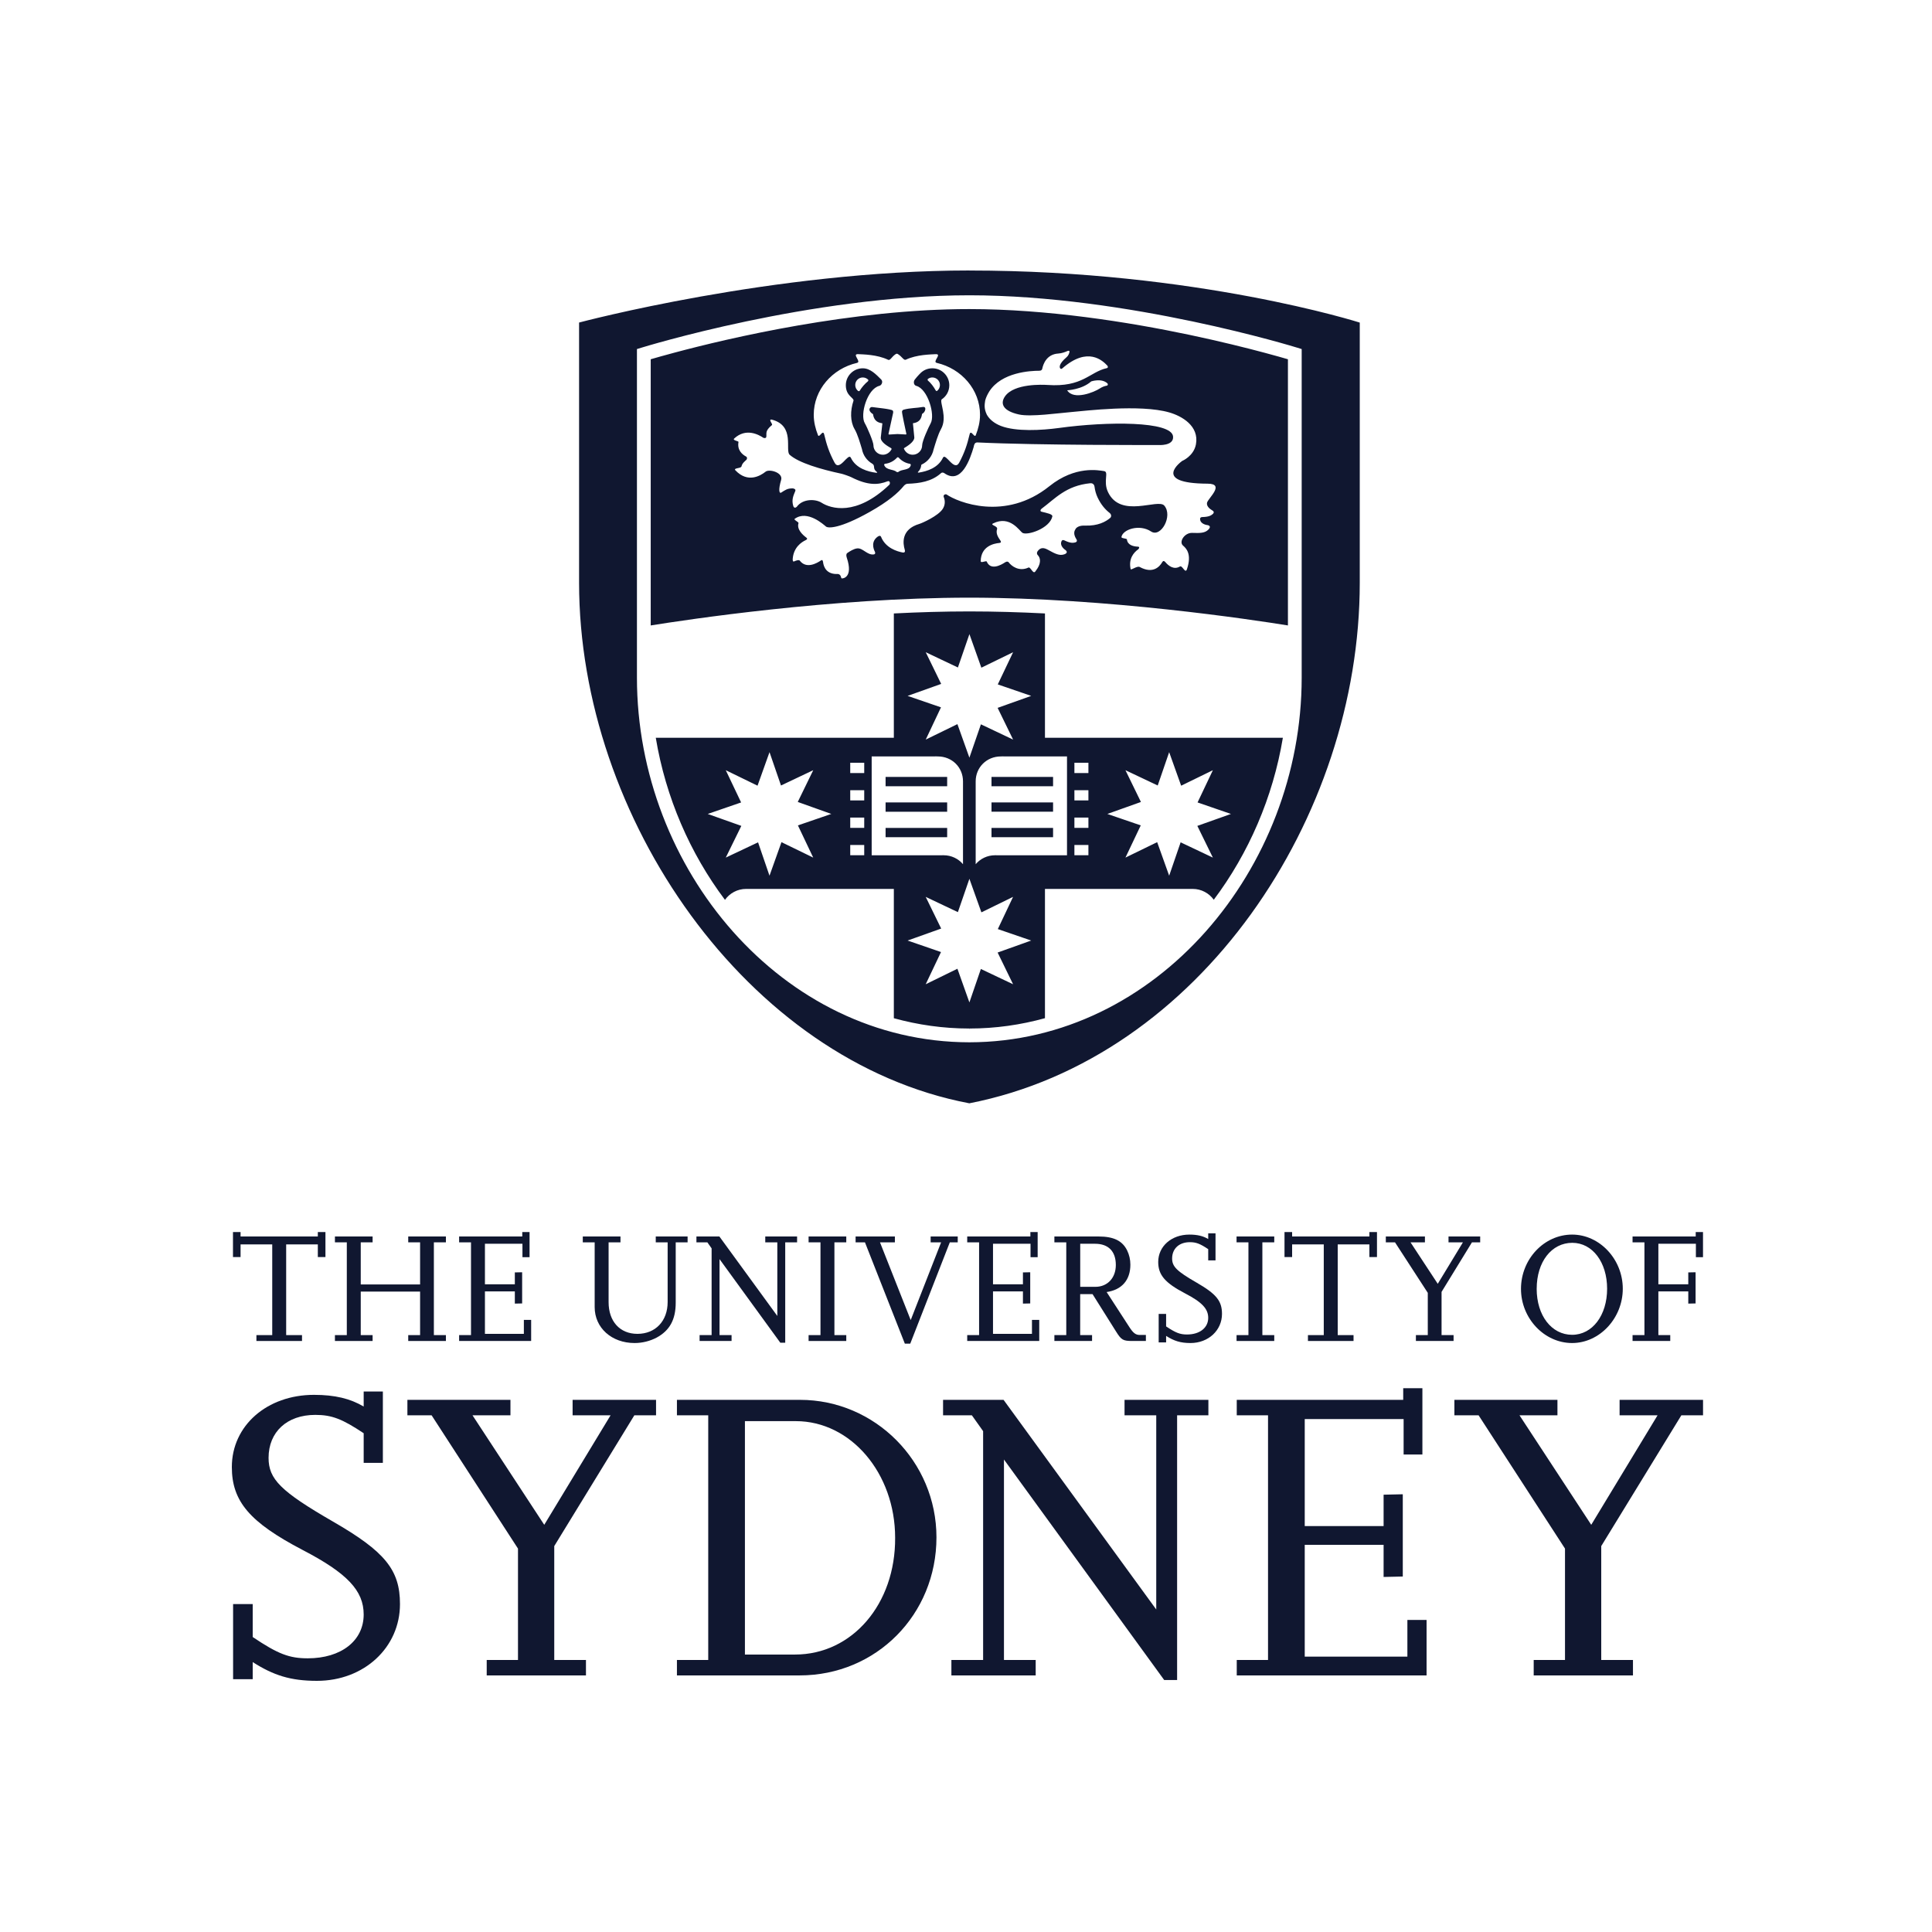<svg width="100" height="100" viewBox="0 0 100 100" fill="none" xmlns="http://www.w3.org/2000/svg">
<path d="M15.632 69.409H13.272V69.105H14.091V64.41H12.452V65.065H12.059V63.771H12.452V64H16.451V63.771H16.845V65.065H16.451V64.41H14.812V69.105H15.632V69.409Z" fill="#101730"/>
<path d="M23.08 69.409H21.13V69.105H21.744V66.852H18.672V69.105H19.286V69.409H17.336V69.105H17.951V64.303H17.336V64H19.286V64.303H18.672V66.483H21.744V64.303H21.13V64H23.08V64.303H22.457V69.105H23.08V69.409Z" fill="#101730"/>
<path d="M27.492 69.409H23.764V69.105H24.379V64.303H23.764V64H27.033V63.771H27.41V65.073H27.042V64.377H25.1V66.475H26.648V65.86L27.026 65.852V67.466L26.648 67.474V66.843H25.1V69.039H27.115V68.318H27.492V69.409V69.409Z" fill="#101730"/>
<path d="M35.59 64.303H34.975V67.425C34.975 68.302 34.664 68.868 33.984 69.236C33.64 69.416 33.246 69.515 32.845 69.515C31.657 69.515 30.78 68.728 30.78 67.654V64.303H30.165V64H32.116V64.303H31.501V67.401C31.501 68.392 32.083 69.04 32.992 69.04C33.927 69.04 34.557 68.376 34.557 67.392V64.303H33.942V64H35.59V64.303H35.59Z" fill="#101730"/>
<path d="M40.644 69.499H40.389L37.243 65.172V69.105H37.866V69.409H36.211V69.105H36.833V64.615L36.612 64.303H36.047V64H37.235L40.234 68.114V64.303H39.61V64H41.257V64.303H40.643V69.499H40.644Z" fill="#101730"/>
<path d="M43.803 69.409H41.853V69.105H42.468V64.303H41.853V64H43.803V64.303H43.189V69.105H43.803V69.409Z" fill="#101730"/>
<path d="M47.113 69.548H46.835L44.77 64.303H44.286V64H46.319V64.303H45.548L47.138 68.327L48.712 64.303H48.17V64H49.572V64.303H49.162L47.114 69.548H47.113Z" fill="#101730"/>
<path d="M53.791 69.409H50.063V69.105H50.678V64.303H50.063V64H53.332V63.771H53.709V65.073H53.34V64.377H51.398V66.475H52.947V65.86L53.324 65.852V67.466L52.947 67.474V66.843H51.398V69.039H53.414V68.318H53.791V69.409V69.409Z" fill="#101730"/>
<path d="M59.311 69.409H58.614C58.131 69.409 58.041 69.359 57.77 68.925L56.549 66.983H55.91V69.105H56.525V69.409H54.575V69.105H55.19V64.303H54.575V64H56.853C57.647 64 58.098 64.222 58.344 64.73C58.45 64.951 58.508 65.197 58.508 65.459C58.508 66.254 58.065 66.762 57.279 66.876L58.459 68.695C58.655 68.999 58.787 69.097 58.991 69.097H59.311V69.409V69.409ZM55.912 66.606H56.698C57.321 66.606 57.755 66.147 57.755 65.475C57.755 64.77 57.37 64.377 56.682 64.377H55.912V66.606V66.606Z" fill="#101730"/>
<path d="M60.358 69.482H59.973V68.007H60.358V68.654C60.858 68.99 61.08 69.073 61.44 69.073C62.095 69.073 62.537 68.728 62.537 68.212C62.537 67.745 62.218 67.401 61.333 66.942C60.3 66.401 59.949 65.992 59.949 65.319C59.949 64.508 60.636 63.902 61.563 63.902C61.972 63.902 62.275 63.975 62.537 64.132V63.837H62.915V65.238H62.537V64.656C62.119 64.377 61.915 64.295 61.587 64.295C61.029 64.295 60.669 64.631 60.669 65.139C60.669 65.557 60.907 65.795 61.931 66.385C62.955 66.975 63.25 67.335 63.25 68.007C63.25 68.859 62.546 69.515 61.62 69.515C61.104 69.515 60.768 69.408 60.358 69.146V69.482V69.482Z" fill="#101730"/>
<path d="M65.955 69.409H64.004V69.105H64.619V64.303H64.004V64H65.955V64.303H65.34V69.105H65.955V69.409Z" fill="#101730"/>
<path d="M70.059 69.409H67.699V69.105H68.518V64.41H66.88V65.065H66.486V63.771H66.88V64H70.879V63.771H71.272V65.065H70.879V64.41H69.24V69.105H70.059V69.409Z" fill="#101730"/>
<path d="M75.237 69.409H73.287V69.105H73.902V66.918L72.205 64.303H71.73V64H73.754V64.303H73.008L74.418 66.45L75.721 64.303H74.975V64H76.614V64.303H76.188L74.615 66.868V69.105H75.237V69.409Z" fill="#101730"/>
<path d="M78.726 66.713C78.726 65.172 79.922 63.902 81.372 63.902C82.798 63.902 83.995 65.18 83.995 66.705C83.995 68.228 82.798 69.515 81.372 69.515C79.931 69.515 78.726 68.237 78.726 66.713ZM79.538 66.705C79.538 68.09 80.308 69.089 81.374 69.089C82.422 69.089 83.184 68.081 83.184 66.705C83.184 65.328 82.422 64.328 81.382 64.328C80.309 64.328 79.539 65.311 79.539 66.705H79.538Z" fill="#101730"/>
<path d="M86.452 69.409H84.501V69.105H85.116V64.303H84.501V64H87.77V63.771H88.147V65.073H87.779V64.377H85.837V66.475H87.385V65.86L87.763 65.852V67.466L87.385 67.474V66.843H85.837V69.105H86.452V69.409V69.409Z" fill="#101730"/>
<path d="M13.08 86.914H12.065V83.026H13.08V84.732C14.397 85.618 14.98 85.834 15.93 85.834C17.658 85.834 18.824 84.927 18.824 83.566C18.824 82.335 17.981 81.429 15.65 80.219C12.929 78.794 12 77.713 12 75.933C12 73.796 13.814 72.197 16.254 72.197C17.334 72.197 18.133 72.392 18.824 72.802V72.025H19.817V75.717H18.824V74.184C17.723 73.45 17.183 73.234 16.319 73.234C14.851 73.234 13.901 74.12 13.901 75.458C13.901 76.561 14.527 77.191 17.226 78.751C19.925 80.306 20.703 81.256 20.703 83.026C20.703 85.273 18.846 87 16.405 87C15.045 87 14.16 86.719 13.08 86.029V86.914H13.08Z" fill="#101730"/>
<path d="M30.331 86.719H25.192V85.921H26.811V80.155L22.339 73.255H21.087V72.456H26.421V73.255H24.456L28.17 78.924L31.604 73.255H29.638V72.456H33.957V73.255H32.834L28.688 80.025V85.92H30.329V86.719H30.331Z" fill="#101730"/>
<path d="M35.038 86.719V85.921H36.658V73.255H35.038V72.456H41.409C45.296 72.456 48.471 75.653 48.471 79.572C48.471 83.567 45.361 86.719 41.387 86.719H35.038H35.038ZM38.557 85.639H41.149C44.108 85.639 46.354 83.027 46.332 79.593C46.332 76.257 44.043 73.558 41.192 73.558H38.557V85.639Z" fill="#101730"/>
<path d="M60.927 86.957H60.258L51.965 75.545V85.92H53.607V86.719H49.244V85.92H50.886V74.076L50.303 73.255H48.813V72.456H51.944L59.847 83.307V73.255H58.206V72.456H62.546V73.255H60.927V86.957V86.957Z" fill="#101730"/>
<path d="M73.839 86.719H64.014V85.92H65.633V73.255H64.014V72.456H72.63V71.852H73.623V75.285H72.651V73.45H67.533V78.989H71.615V77.365L72.608 77.343V81.601L71.615 81.623V79.96H67.533V85.747H72.846V83.847H73.839V86.719Z" fill="#101730"/>
<path d="M84.524 86.719H79.384V85.921H81.004V80.155L76.531 73.255H75.279V72.456H80.613V73.255H78.648L82.362 78.924L85.796 73.255H83.83V72.456H88.149V73.255H87.027L82.88 80.025V85.92H84.522V86.719H84.524Z" fill="#101730"/>
<path d="M51.32 42.014H54.507V41.532H51.32V42.014ZM51.32 43.334H54.507V42.852H51.32V43.334ZM51.32 40.695H54.507V40.213H51.32V40.695ZM49.025 41.532H45.838V42.015H49.025V41.532ZM49.025 42.852H45.838V43.334H49.025V42.852ZM49.025 40.213H45.838V40.695H49.025V40.213ZM54.087 31.752C52.793 31.686 51.476 31.647 50.172 31.647C48.872 31.647 47.557 31.686 46.265 31.752V38.188H33.943C34.457 41.276 35.715 44.169 37.524 46.576C37.768 46.233 38.167 46.01 38.62 46.01H46.265V52.703C47.514 53.047 48.819 53.236 50.169 53.236V53.29H50.175V53.236C51.528 53.236 52.836 53.047 54.087 52.701V46.01H61.733C62.182 46.01 62.58 46.231 62.825 46.571C64.631 44.165 65.888 41.273 66.401 38.188H54.087V31.752V31.752ZM47.916 33.759L49.581 34.549L50.177 32.822L50.795 34.559L52.438 33.759L51.645 35.425L53.375 36.019L51.637 36.639L52.438 38.281L50.772 37.491L50.176 39.217L49.556 37.481L47.916 38.281L48.705 36.612L46.977 36.019L48.715 35.399L47.916 33.759V33.759ZM42.092 44.389L40.449 43.59L39.829 45.326L39.237 43.599L37.566 44.389L38.371 42.748L36.632 42.13L38.36 41.534L37.566 39.866L39.21 40.667L39.83 38.931L40.424 40.657L42.093 39.865L41.292 41.509L43.028 42.129L41.3 42.722L42.092 44.389V44.389ZM44.732 44.268H44.008V43.737H44.732V44.268ZM44.732 42.851H44.008V42.317H44.732V42.851ZM44.732 41.43H44.008V40.9H44.732V41.43ZM44.732 40.012H44.008V39.48H44.732V40.012ZM45.118 44.27V39.153H48.343C48.404 39.144 48.477 39.153 48.541 39.153C49.279 39.153 49.845 39.72 49.845 40.443V44.731C49.605 44.447 49.245 44.268 48.842 44.268C48.789 44.268 46.128 44.269 45.118 44.27ZM52.437 50.945L50.77 50.154L50.176 51.885L49.556 50.142L47.914 50.945L48.706 49.278L46.977 48.682L48.715 48.062L47.914 46.422L49.58 47.212L50.176 45.486L50.797 47.223L52.436 46.422L51.647 48.089L53.375 48.682L51.637 49.303L52.437 50.945V50.945ZM58.253 39.866L59.923 40.657L60.516 38.932L61.136 40.667L62.778 39.866L61.986 41.534L63.714 42.13L61.974 42.748L62.778 44.389L61.109 43.599L60.516 45.326L59.895 43.59L58.253 44.389L59.045 42.722L57.317 42.13L59.054 41.51L58.253 39.866ZM55.611 39.48H56.336V40.012H55.611V39.48ZM55.611 40.9H56.336V41.43H55.611V40.9V40.9ZM55.611 42.317H56.336V42.85H55.611V42.317ZM55.611 43.737H56.336V44.268H55.611V43.737ZM55.228 39.153V44.27C54.218 44.269 51.556 44.268 51.504 44.268C51.101 44.268 50.742 44.447 50.501 44.731V40.443C50.501 39.72 51.068 39.153 51.804 39.153C51.868 39.153 51.941 39.144 52.003 39.153H55.228ZM61.579 17.334C58.401 16.665 54.207 15.998 50.172 15.998C44.118 15.996 37.714 17.502 34.903 18.255C34.342 18.404 33.925 18.524 33.681 18.595V32.373C35.504 32.08 43.034 30.936 50.172 30.935C57.31 30.936 64.839 32.079 66.663 32.373V18.595C66.418 18.524 66.002 18.404 65.441 18.255C64.502 18.004 63.167 17.67 61.579 17.334V17.334ZM44.358 18.783C44.607 18.725 44.07 18.312 44.421 18.331C44.65 18.344 45.403 18.346 45.973 18.625C46.082 18.671 46.148 18.465 46.365 18.326C46.382 18.315 46.434 18.295 46.472 18.325C46.697 18.464 46.776 18.665 46.885 18.618C47.451 18.347 48.198 18.347 48.423 18.332C48.788 18.309 48.238 18.725 48.487 18.783C49.773 19.081 50.726 20.171 50.726 21.469C50.726 21.845 50.634 22.196 50.506 22.523C50.436 22.698 50.252 22.197 50.185 22.49C50.059 23.019 49.93 23.417 49.65 23.944C49.383 24.439 48.942 23.401 48.805 23.695C48.556 24.218 47.974 24.398 47.567 24.46C47.521 24.466 47.477 24.46 47.533 24.406C47.554 24.386 47.652 24.295 47.679 24.11C47.683 24.09 47.671 24.061 47.714 24.041C48.021 23.895 48.252 23.61 48.321 23.267C48.419 22.948 48.548 22.493 48.705 22.212C49.053 21.592 48.629 20.842 48.738 20.674C48.977 20.519 49.136 20.249 49.136 19.94C49.136 19.455 48.74 19.062 48.258 19.062C47.995 19.062 47.76 19.177 47.602 19.358L47.577 19.382C47.497 19.467 47.419 19.554 47.349 19.647C47.27 19.75 47.287 19.934 47.425 19.972C48.024 20.128 48.416 21.476 48.17 21.913C48.062 22.108 47.731 22.834 47.731 23.045C47.731 23.317 47.512 23.537 47.241 23.537C47.033 23.537 46.858 23.408 46.785 23.217C46.785 23.217 46.793 23.201 46.794 23.196C46.961 23.092 47.325 22.873 47.325 22.645L47.253 21.907C47.551 21.871 47.689 21.709 47.725 21.427C47.752 21.409 47.779 21.389 47.802 21.368C47.901 21.277 47.968 21.031 47.755 21.066C47.451 21.123 47.106 21.112 46.773 21.205C46.729 21.216 46.696 21.256 46.688 21.299C46.674 21.363 46.87 22.255 46.913 22.453C46.916 22.476 46.901 22.489 46.89 22.489C46.756 22.478 46.513 22.466 46.454 22.466C46.396 22.467 46.159 22.48 46.018 22.492C46.004 22.492 45.984 22.474 45.989 22.456C46.034 22.245 46.23 21.358 46.23 21.358C46.235 21.321 46.23 21.282 46.209 21.252C46.145 21.168 45.274 21.093 45.157 21.07C45.107 21.061 45.058 21.08 45.027 21.122C44.941 21.244 45.092 21.381 45.188 21.439C45.226 21.713 45.369 21.871 45.658 21.907C45.662 21.911 45.667 21.919 45.671 21.921C45.662 21.97 45.588 22.654 45.588 22.658C45.588 22.894 45.948 23.094 46.126 23.198C46.136 23.211 46.149 23.226 46.151 23.243C46.065 23.414 45.896 23.537 45.7 23.537C45.428 23.537 45.209 23.317 45.209 23.045C45.209 22.871 44.885 22.112 44.762 21.906C44.501 21.456 44.889 20.129 45.511 19.973C45.645 19.941 45.715 19.745 45.61 19.643C45.35 19.385 45.051 19.063 44.657 19.063C44.172 19.063 43.78 19.456 43.78 19.941C43.78 20.497 44.206 20.585 44.177 20.739C44.005 21.254 44.002 21.817 44.234 22.213C44.395 22.488 44.516 22.926 44.613 23.24C44.672 23.563 44.867 23.837 45.143 23.998C45.279 24.078 45.213 24.184 45.27 24.299C45.297 24.354 45.342 24.391 45.377 24.421C45.435 24.466 45.39 24.476 45.342 24.469C44.932 24.417 44.301 24.245 44.041 23.695C43.904 23.401 43.459 24.439 43.195 23.944C42.915 23.417 42.786 23.019 42.661 22.49C42.592 22.197 42.408 22.698 42.338 22.523C42.21 22.196 42.119 21.845 42.119 21.469C42.12 20.17 43.074 19.081 44.358 18.783V18.783ZM48.022 19.689C48.008 19.676 48.011 19.625 48.029 19.614C48.092 19.565 48.172 19.537 48.259 19.537C48.475 19.537 48.651 19.712 48.651 19.928C48.651 20.051 48.594 20.159 48.507 20.231C48.484 20.253 48.44 20.228 48.432 20.208C48.32 20.007 48.183 19.827 48.022 19.689V19.689ZM47.134 24.105C47.041 24.353 46.691 24.271 46.505 24.423C46.484 24.442 46.428 24.442 46.413 24.428C46.227 24.271 45.88 24.348 45.768 24.079C45.759 24.058 45.759 24.014 45.81 24.006C46.055 23.979 46.274 23.859 46.433 23.684C46.446 23.668 46.488 23.653 46.523 23.693C46.666 23.853 46.869 23.97 47.092 24.006C47.119 24.01 47.159 24.032 47.134 24.105V24.105ZM44.494 20.23C44.485 20.244 44.445 20.258 44.412 20.235C44.324 20.162 44.267 20.052 44.267 19.928C44.267 19.712 44.441 19.537 44.657 19.537C44.763 19.537 44.858 19.579 44.93 19.646C44.959 19.668 44.942 19.718 44.926 19.733C44.758 19.869 44.61 20.042 44.494 20.23V20.23ZM41.019 25.278C40.753 25.278 40.642 25.364 40.445 25.49C40.322 25.576 40.285 25.335 40.431 24.842C40.548 24.456 39.79 24.247 39.609 24.428C39.355 24.627 38.702 25.016 38.066 24.345C37.938 24.211 38.355 24.256 38.38 24.139C38.417 23.966 38.575 23.861 38.641 23.792C38.678 23.739 38.678 23.659 38.613 23.628C38.417 23.523 38.149 23.297 38.224 22.879C38.233 22.82 37.892 22.799 38.005 22.695C38.603 22.141 39.256 22.486 39.518 22.664C39.564 22.681 39.657 22.689 39.665 22.601C39.685 22.422 39.593 22.303 39.952 22.005C40.021 21.947 39.744 21.706 39.938 21.717C41.177 22.028 40.616 23.312 40.873 23.539C41.346 23.96 42.489 24.293 43.565 24.523C43.657 24.543 43.991 24.662 44.061 24.699C44.93 25.142 45.462 25.099 45.932 24.914C46.083 24.856 46.081 25.046 46.029 25.094C44.305 26.739 42.993 26.321 42.528 26.023C42.206 25.816 41.545 25.809 41.24 26.233C41.188 26.284 41.095 26.316 41.057 26.181C40.965 25.864 41.065 25.658 41.158 25.43C41.217 25.312 41.071 25.278 41.019 25.278V25.278ZM57.465 26.806C57.233 27.008 56.82 27.228 56.167 27.205C55.891 27.193 55.757 27.273 55.687 27.355C55.646 27.411 55.621 27.48 55.616 27.494C55.578 27.63 55.628 27.775 55.702 27.89C55.772 27.99 55.745 28.055 55.636 28.08C55.529 28.108 55.386 28.111 55.105 27.976C54.982 27.916 54.947 27.992 54.931 28.05C54.884 28.186 54.974 28.355 55.157 28.477C55.252 28.559 55.234 28.64 55.087 28.692C54.84 28.777 54.618 28.665 54.255 28.464C54.043 28.345 53.878 28.326 53.735 28.495C53.653 28.589 53.661 28.677 53.708 28.725C53.849 28.864 53.933 29.144 53.583 29.586C53.466 29.732 53.341 29.328 53.234 29.376C52.753 29.601 52.358 29.307 52.209 29.105C52.177 29.064 52.11 29.051 52.027 29.104C51.786 29.265 51.272 29.531 51.073 29.067C51.042 29 50.759 29.172 50.762 29.04C50.773 28.273 51.44 28.129 51.724 28.104C51.811 28.095 51.829 28.053 51.783 27.983C51.669 27.817 51.532 27.619 51.608 27.388C51.66 27.219 51.224 27.18 51.403 27.092C52.282 26.654 52.774 27.492 52.926 27.582C53.181 27.728 54.329 27.356 54.468 26.735C54.498 26.613 54.201 26.558 53.906 26.485C53.852 26.473 53.822 26.404 53.919 26.326C54.616 25.808 55.174 25.137 56.433 25.012C56.585 24.996 56.647 25.122 56.651 25.184C56.676 25.379 56.727 25.57 56.811 25.748C56.993 26.134 57.212 26.374 57.433 26.549C57.539 26.634 57.526 26.753 57.465 26.806V26.806ZM62.735 26.411C62.845 26.469 62.848 26.54 62.766 26.612C62.681 26.686 62.553 26.755 62.243 26.762C62.108 26.763 62.109 26.848 62.12 26.906C62.14 27.048 62.298 27.157 62.519 27.183C62.638 27.214 62.66 27.293 62.553 27.405C62.369 27.596 62.123 27.596 61.708 27.582C61.316 27.567 61.004 28.043 61.234 28.24C61.39 28.374 61.706 28.669 61.433 29.471C61.347 29.712 61.199 29.248 61.074 29.321C60.75 29.514 60.467 29.271 60.319 29.096C60.256 29.022 60.2 29.019 60.157 29.096C60.027 29.323 59.685 29.722 58.995 29.349C58.846 29.27 58.538 29.544 58.52 29.45C58.407 28.914 58.682 28.597 58.917 28.43C58.94 28.412 59.03 28.29 58.878 28.294C58.644 28.282 58.361 28.206 58.329 27.922C58.324 27.86 58.032 27.876 58.046 27.794C58.115 27.399 58.983 27.114 59.58 27.51C60.086 27.844 60.72 26.705 60.264 26.17C59.934 25.786 58.004 26.862 57.348 25.465C57.084 24.903 57.414 24.422 57.146 24.384C56.877 24.346 55.663 24.084 54.316 25.166C52.039 26.995 49.571 25.998 48.99 25.591C48.899 25.563 48.811 25.635 48.849 25.727C48.943 25.962 48.903 26.182 48.789 26.35C48.552 26.708 47.733 27.074 47.589 27.116C46.63 27.398 46.731 28.13 46.831 28.457C46.861 28.556 46.825 28.615 46.721 28.597C46.428 28.543 45.836 28.363 45.604 27.788C45.578 27.721 45.511 27.718 45.432 27.775C45.076 28.029 45.202 28.398 45.286 28.562C45.318 28.627 45.3 28.689 45.216 28.698C44.889 28.737 44.655 28.356 44.373 28.384C44.189 28.402 43.974 28.543 43.857 28.624C43.8 28.66 43.792 28.753 43.827 28.858C44.185 29.919 43.597 29.954 43.562 29.936C43.52 29.913 43.543 29.736 43.372 29.709C42.796 29.741 42.632 29.365 42.6 29.087C42.588 28.997 42.553 28.966 42.492 29.008C42.272 29.16 41.735 29.459 41.397 29.019C41.349 28.956 41.187 29.022 41.1 29.06C41.03 29.089 41.028 28.974 41.03 28.939C41.071 28.333 41.481 28.061 41.706 27.956C41.789 27.916 41.799 27.873 41.732 27.824C41.55 27.689 41.228 27.396 41.331 27.079C41.349 27.018 41.062 26.905 41.134 26.854C41.797 26.373 42.647 27.17 42.755 27.256C42.869 27.347 43.472 27.366 45.008 26.502C45.985 25.954 46.496 25.5 46.775 25.156C46.809 25.116 46.88 25.042 46.98 25.039C47.599 25.018 48.211 24.926 48.69 24.505C48.768 24.424 48.85 24.472 48.883 24.495C49.762 25.107 50.215 23.754 50.397 23.136C50.42 23.011 50.447 22.907 50.58 22.9C53.817 23.055 59.951 23.034 59.951 23.034C59.951 23.034 60.76 23.098 60.718 22.596C60.653 21.79 57.307 21.808 54.81 22.152C53.904 22.276 52.586 22.348 51.808 22.047C51.485 21.922 51.223 21.722 51.078 21.464C50.923 21.136 50.963 20.94 50.993 20.732C51.031 20.581 51.105 20.422 51.21 20.253C51.85 19.265 53.331 19.19 53.791 19.19C53.879 19.19 53.934 19.152 53.946 19.088C53.992 18.859 54.165 18.332 54.786 18.298C54.96 18.287 55.138 18.221 55.248 18.17C55.322 18.137 55.368 18.157 55.355 18.221C55.338 18.3 55.3 18.407 55.208 18.486C54.772 18.86 54.837 19.031 54.889 19.081C54.919 19.105 54.958 19.093 54.991 19.062C56.31 17.913 57.079 18.674 57.313 18.922C57.353 18.966 57.363 19.036 57.287 19.055C56.39 19.255 56.045 20.054 54.215 19.925C53.992 19.911 52.495 19.836 52.019 20.514C51.745 20.908 51.935 21.276 52.744 21.454C53.358 21.589 54.791 21.381 55.466 21.326C56.127 21.271 59.009 20.911 60.52 21.347C61.157 21.529 62.084 22.041 61.9 23.007C61.78 23.616 61.193 23.856 61.193 23.856C61.193 23.856 59.535 25.023 62.508 25.035C63.431 25.039 62.523 25.798 62.476 26.021C62.441 26.182 62.591 26.327 62.735 26.411V26.411ZM57.277 19.964C57.186 19.98 57.058 20.019 56.917 20.112C56.649 20.292 55.573 20.739 55.237 20.201C55.237 20.201 55.99 20.175 56.482 19.741C56.482 19.741 57.009 19.562 57.317 19.84C57.353 19.873 57.358 19.95 57.277 19.964V19.964ZM50.176 14C40.054 14 29.973 16.695 29.973 16.695V30.164C29.973 42.305 38.667 54.926 50.172 57.107C62.103 54.775 70.381 42.305 70.381 30.164V16.697C70.381 16.697 61.937 14.002 50.176 14.002V14ZM67.375 35.08C67.374 44.964 59.862 53.938 50.175 53.949H50.169C40.482 53.938 32.97 44.964 32.968 35.08V18.067L33.221 17.99C33.237 17.986 41.95 15.287 50.172 15.284C58.395 15.287 67.124 17.99 67.124 17.99L67.375 18.067V35.08V35.08Z" fill="#101730"/>
</svg>
